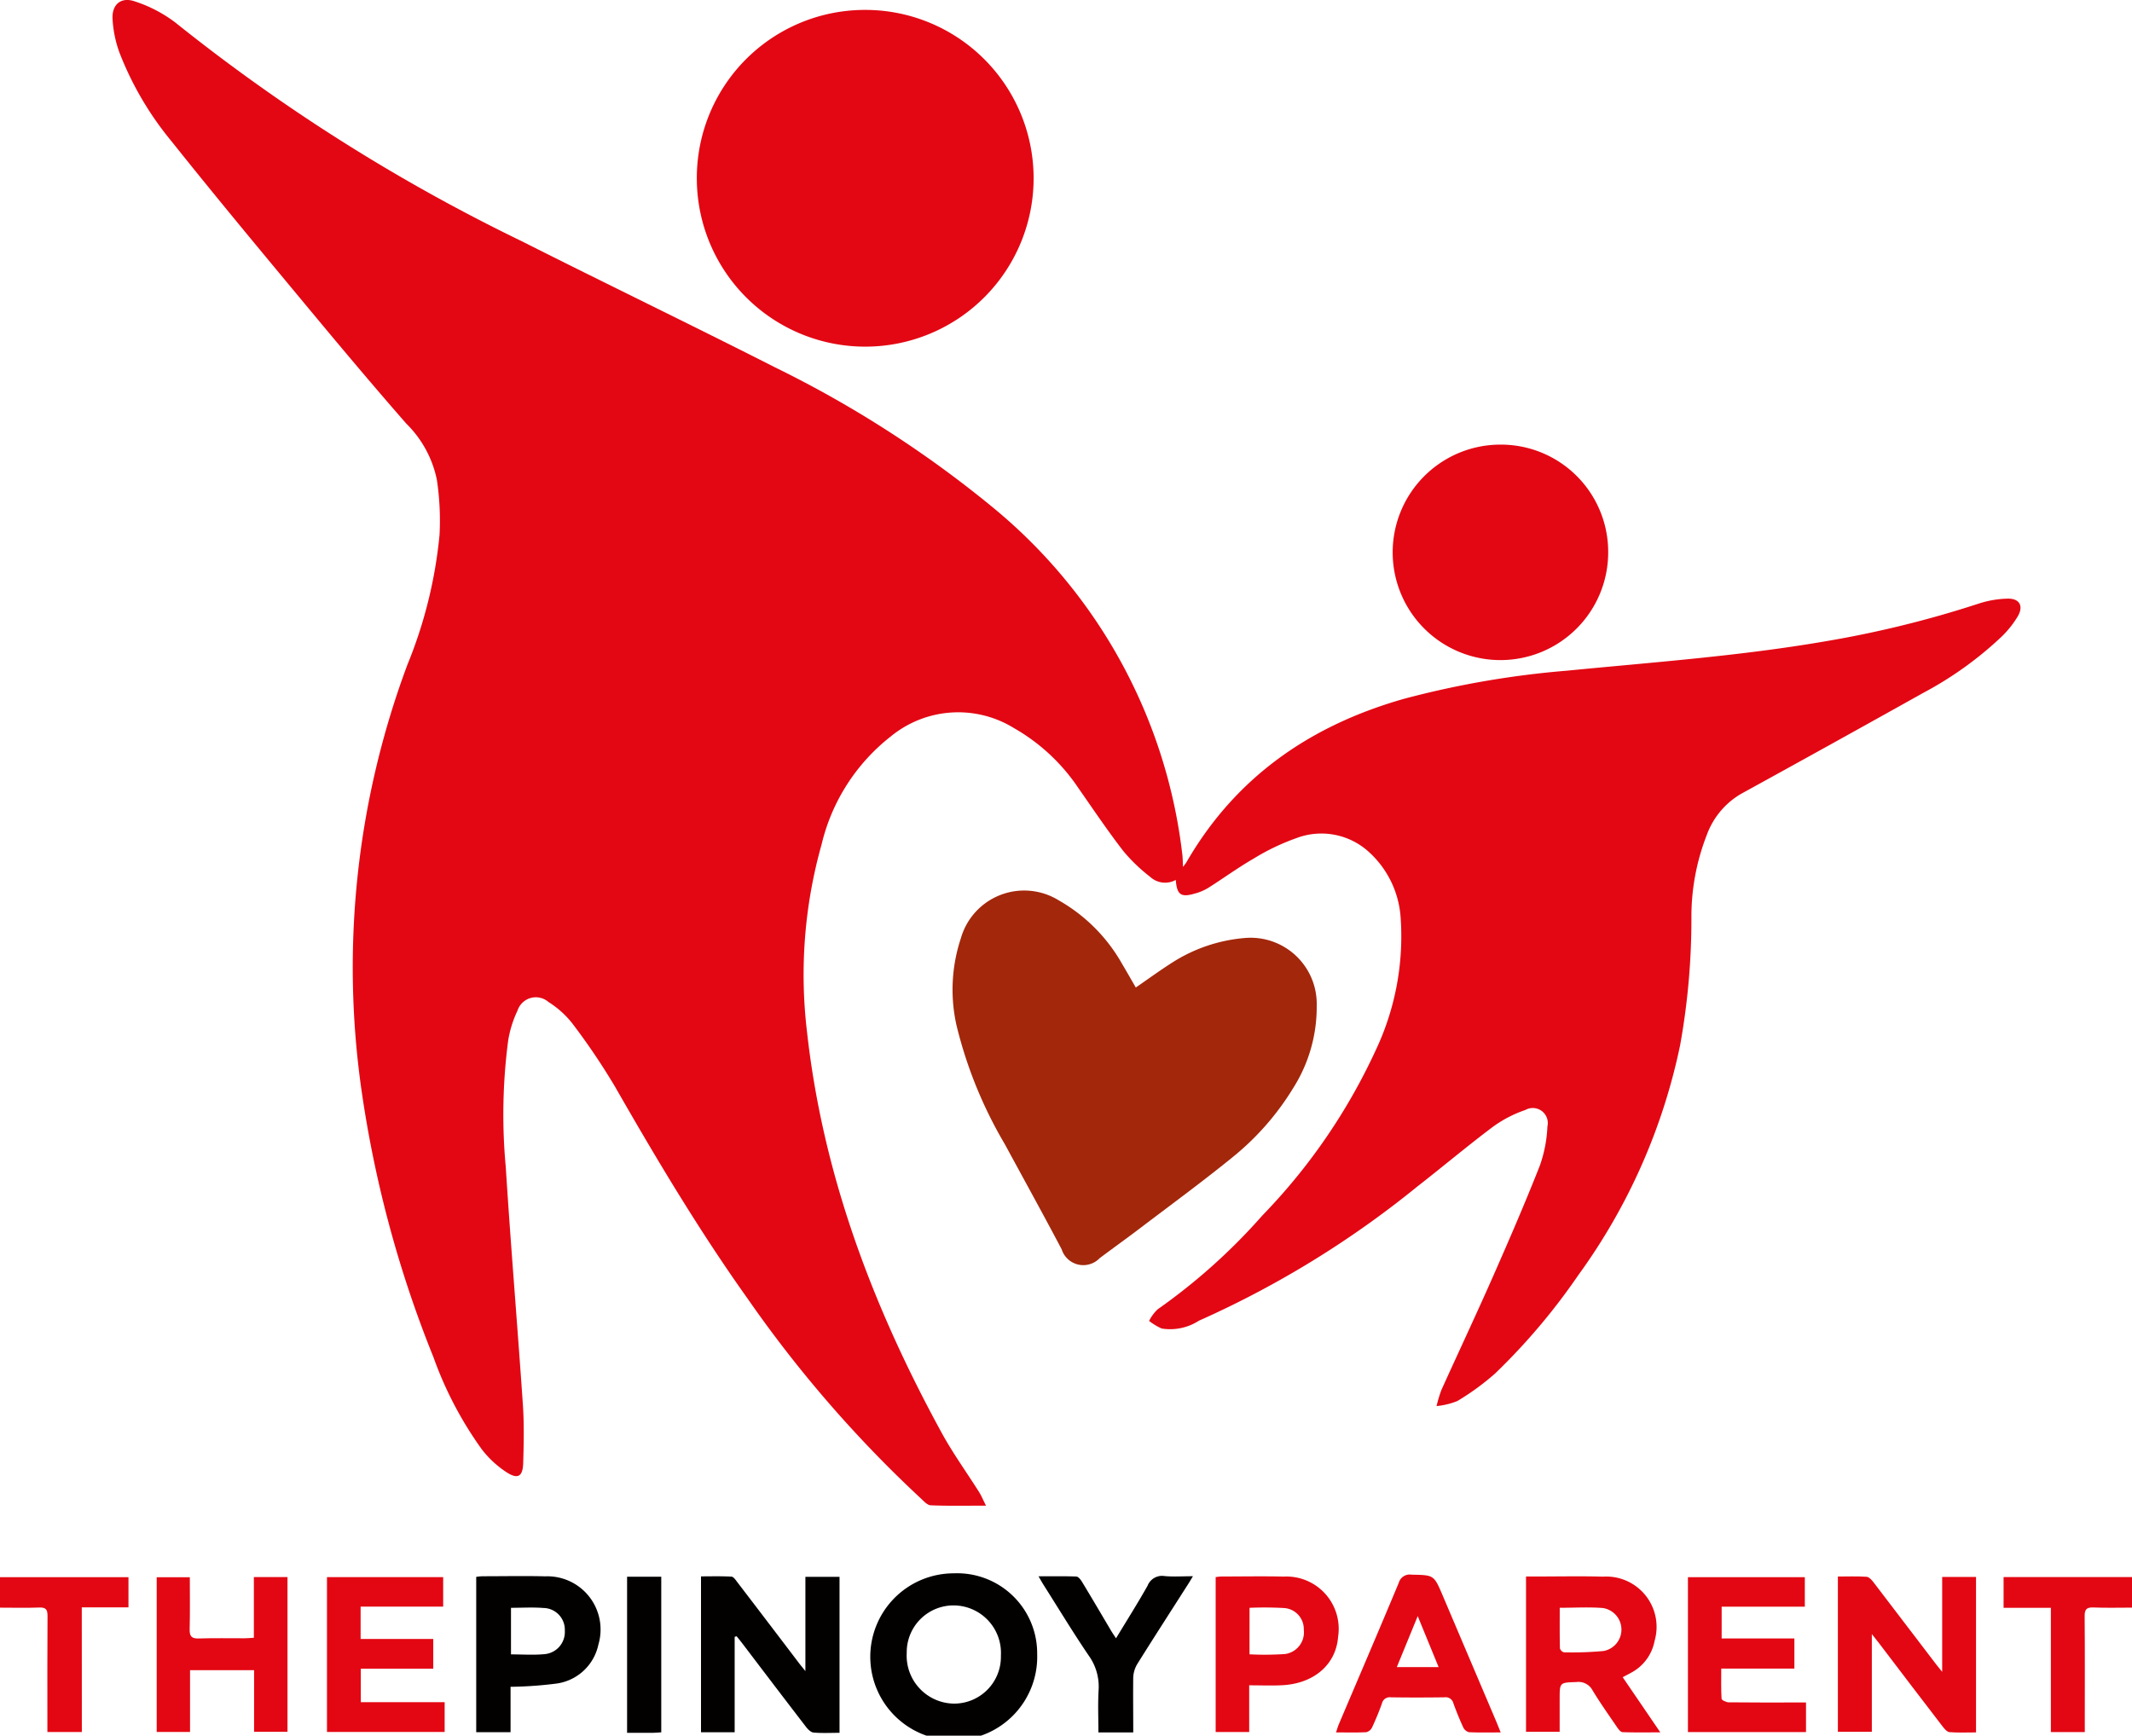 <svg id="Group_948" data-name="Group 948" xmlns="http://www.w3.org/2000/svg" width="160.915" height="131.024" viewBox="0 0 160.915 131.024">
  <g id="Group_947" data-name="Group 947" transform="translate(8.49 0)">
    <path id="Path_5752" data-name="Path 5752" d="M1322.555,104.836a1.665,1.665,0,0,1-1.936-.234,12.794,12.794,0,0,1-2.015-1.935c-1.2-1.55-2.292-3.178-3.414-4.785a14.486,14.486,0,0,0-4.836-4.5,8.022,8.022,0,0,0-9.308.62,14.643,14.643,0,0,0-5.222,8.146,36.281,36.281,0,0,0-1.108,14.111c1.193,10.84,4.979,20.827,10.175,30.326.843,1.542,1.884,2.977,2.822,4.468.177.283.306.6.516,1.018-1.491,0-2.835.031-4.175-.026-.265-.011-.536-.335-.773-.549a93.3,93.3,0,0,1-13.029-15.033c-3.657-5.134-6.881-10.534-10.01-16a50.594,50.594,0,0,0-3.247-4.811,7.062,7.062,0,0,0-1.786-1.6,1.453,1.453,0,0,0-2.334.64,8.3,8.3,0,0,0-.712,2.29,42.907,42.907,0,0,0-.179,9.523c.379,5.977.882,11.947,1.291,17.92.1,1.475.069,2.961.024,4.442-.031,1.011-.408,1.236-1.265.677a7.647,7.647,0,0,1-1.849-1.711,28.009,28.009,0,0,1-3.661-6.975,86.618,86.618,0,0,1-5.416-20.066,65.361,65.361,0,0,1,3.454-32.207,34.454,34.454,0,0,0,2.423-9.793,20.679,20.679,0,0,0-.2-4.158,8.254,8.254,0,0,0-2.3-4.236c-2.611-2.984-5.158-6.023-7.689-9.073-3.381-4.071-6.767-8.139-10.064-12.278a24.227,24.227,0,0,1-3.889-6.624,8.725,8.725,0,0,1-.538-2.6c-.051-1.1.668-1.672,1.7-1.3a10.3,10.3,0,0,1,3.041,1.589,137.893,137.893,0,0,0,26.127,16.5c6.355,3.206,12.771,6.3,19.117,9.522a84.09,84.09,0,0,1,16.6,10.7,39.839,39.839,0,0,1,14.155,26.06c.039.294.034.591.055.955a3.772,3.772,0,0,0,.257-.345c3.725-6.449,9.369-10.338,16.432-12.343a69.828,69.828,0,0,1,12.277-2.119c6.479-.636,12.979-1.1,19.405-2.2a80.069,80.069,0,0,0,11.659-2.857,7.572,7.572,0,0,1,2.234-.383c.873-.012,1.187.559.75,1.319a7.43,7.43,0,0,1-1.254,1.574,27.137,27.137,0,0,1-5.877,4.214q-6.87,3.842-13.768,7.632a5.946,5.946,0,0,0-2.582,3.1,16.958,16.958,0,0,0-1.161,6.261,53.486,53.486,0,0,1-.853,9.616,45.149,45.149,0,0,1-7.694,17.366,47.678,47.678,0,0,1-6.279,7.42,19.118,19.118,0,0,1-2.837,2.068,5.585,5.585,0,0,1-1.573.382,10.565,10.565,0,0,1,.363-1.208c1.282-2.834,2.608-5.653,3.865-8.5,1.23-2.786,2.439-5.584,3.557-8.414a10.077,10.077,0,0,0,.583-2.988,1.134,1.134,0,0,0-1.66-1.244,9.251,9.251,0,0,0-2.421,1.248c-1.951,1.462-3.817,3.037-5.741,4.535a73.534,73.534,0,0,1-16.483,10.128,4.007,4.007,0,0,1-2.808.589,4.532,4.532,0,0,1-.952-.575,3.256,3.256,0,0,1,.642-.871,44.947,44.947,0,0,0,7.913-7.093,44.858,44.858,0,0,0,8.537-12.438,20.115,20.115,0,0,0,1.885-10.165,7.348,7.348,0,0,0-2.421-4.864,5.315,5.315,0,0,0-5.454-1.008,17.005,17.005,0,0,0-3.216,1.544c-1.185.683-2.3,1.5-3.454,2.227a3.917,3.917,0,0,1-1.025.42C1322.941,106.168,1322.635,105.945,1322.555,104.836Z" transform="translate(-1242.301 -38.411)" fill="#e30713"/>
    <path id="Path_5753" data-name="Path 5753" d="M1351.584,40.048a12.71,12.71,0,1,1-12.642,12.84A12.691,12.691,0,0,1,1351.584,40.048Z" transform="translate(-1294.838 -39.3)" fill="#e30713"/>
    <path id="Path_5754" data-name="Path 5754" d="M1395.066,193.064c.967-.664,1.862-1.321,2.8-1.915a12,12,0,0,1,5.395-1.819,4.992,4.992,0,0,1,5.459,5.1,11.413,11.413,0,0,1-1.759,6.2,20.265,20.265,0,0,1-4.634,5.28c-2.264,1.837-4.619,3.563-6.942,5.327-1.006.765-2.036,1.5-3.045,2.258a1.713,1.713,0,0,1-2.869-.665c-1.4-2.658-2.855-5.287-4.285-7.928a32.9,32.9,0,0,1-3.652-8.98,12.306,12.306,0,0,1,.328-6.573,4.968,4.968,0,0,1,7.387-2.865,12.683,12.683,0,0,1,4.784,4.8C1394.377,191.861,1394.707,192.449,1395.066,193.064Z" transform="translate(-1317.83 -118.518)" fill="#a3270b"/>
    <path id="Path_5755" data-name="Path 5755" d="M1470.294,120.094a8.133,8.133,0,1,1-8.218-8.137A8.1,8.1,0,0,1,1470.294,120.094Z" transform="translate(-1357.404 -78.393)" fill="#e30713"/>
  </g>
  <path id="Path_5756" data-name="Path 5756" d="M1342.175,303.724v7.2h-2.54V299.158c.754,0,1.527-.024,2.3.02.159.01.322.261.448.428q2.34,3.059,4.668,6.127c.117.153.241.3.463.575v-7.116h2.576v11.776c-.671,0-1.322.037-1.964-.02-.206-.019-.432-.253-.577-.443-1.605-2.086-3.2-4.185-4.791-6.28-.14-.185-.29-.365-.436-.546A1.487,1.487,0,0,0,1342.175,303.724Z" transform="translate(-1286.726 -180.159)" fill="#030000"/>
  <path id="Path_5757" data-name="Path 5757" d="M1535.529,299.213h2.555v11.735c-.675,0-1.343.031-2-.02-.186-.015-.384-.249-.52-.426q-2.426-3.16-4.834-6.333c-.13-.172-.267-.339-.51-.643V310.9h-2.563V299.179c.742,0,1.456-.029,2.166.02.186.012.389.241.524.416q2.4,3.133,4.793,6.281c.092.12.189.234.389.479Z" transform="translate(-1388.941 -180.169)" fill="#e30713"/>
  <path id="Path_5758" data-name="Path 5758" d="M1380.238,304.755a6.3,6.3,0,1,1-6.291-6.094A6.043,6.043,0,0,1,1380.238,304.755Zm-2.737.108a3.587,3.587,0,0,0-3.5-3.779,3.532,3.532,0,0,0-3.608,3.59,3.617,3.617,0,0,0,3.538,3.822A3.532,3.532,0,0,0,1377.5,304.863Z" transform="translate(-1301.956 -179.892)" fill="#030000"/>
  <path id="Path_5759" data-name="Path 5759" d="M1483.379,306.773c.946,1.387,1.853,2.716,2.839,4.164-1.02,0-1.939.017-2.857-.016-.141-.006-.3-.22-.408-.373-.625-.916-1.268-1.826-1.845-2.774a1.2,1.2,0,0,0-1.22-.636c-1.267.045-1.267.014-1.267,1.291v2.463h-2.539V299.17h.967c1.613,0,3.226-.035,4.835.012a3.8,3.8,0,0,1,3.9,4.856,3.427,3.427,0,0,1-1.762,2.392C1483.838,306.534,1483.643,306.633,1483.379,306.773Zm-4.752-5.241c0,1.036-.01,2.049.014,3.063a.437.437,0,0,0,.308.3,25.968,25.968,0,0,0,2.984-.1,1.644,1.644,0,0,0-.061-3.245C1480.823,301.466,1479.761,301.532,1478.627,301.532Z" transform="translate(-1360.904 -180.162)" fill="#e30713"/>
  <path id="Path_5760" data-name="Path 5760" d="M1280.316,301.514v2.441h5.483V306.2h-5.469v2.527h6.329v2.249h-8.882v-11.69h8.77v2.227Z" transform="translate(-1253.098 -180.232)" fill="#e30713"/>
  <path id="Path_5761" data-name="Path 5761" d="M1256.965,306.306h-4.835v4.664h-2.516V299.29h2.5c0,1.318.022,2.619-.012,3.918-.014.537.139.724.692.706,1.152-.039,2.308-.011,3.463-.015.212,0,.423-.022.691-.039v-4.582h2.538v11.68h-2.522Z" transform="translate(-1237.787 -180.227)" fill="#e30713"/>
  <path id="Path_5762" data-name="Path 5762" d="M1502.86,310.992V299.3h8.822v2.227h-6.277v2.4h5.489V306.2h-5.52c0,.818-.022,1.55.025,2.276.006.106.347.267.535.27,1.7.02,3.4.012,5.1.012h.737v2.233C1508.793,310.992,1505.859,310.992,1502.86,310.992Z" transform="translate(-1375.461 -180.239)" fill="#e30713"/>
  <path id="Path_5763" data-name="Path 5763" d="M1305.05,307.473V310.9h-2.592V299.175a4.234,4.234,0,0,1,.455-.047c1.588,0,3.179-.033,4.766.006a4.017,4.017,0,0,1,4,5.152,3.751,3.751,0,0,1-3.277,2.957A29.952,29.952,0,0,1,1305.05,307.473Zm.032-5.963v3.516c.864,0,1.693.061,2.508-.016a1.676,1.676,0,0,0,1.555-1.778,1.639,1.639,0,0,0-1.618-1.709C1306.733,301.459,1305.927,301.51,1305.083,301.51Z" transform="translate(-1266.515 -180.138)" fill="#030000"/>
  <path id="Path_5764" data-name="Path 5764" d="M1457.085,310.8c-.846,0-1.624.02-2.4-.018a.681.681,0,0,1-.431-.373c-.273-.591-.518-1.2-.74-1.811a.6.6,0,0,0-.678-.449c-1.349.018-2.7.02-4.046,0a.6.6,0,0,0-.667.463q-.331.921-.744,1.809a.67.67,0,0,1-.437.361c-.736.038-1.474.016-2.286.016.084-.24.133-.424.206-.6,1.513-3.561,3.038-7.117,4.529-10.689a.857.857,0,0,1,.963-.618c1.689.033,1.689.01,2.35,1.566l4.032,9.483C1456.848,310.206,1456.948,310.465,1457.085,310.8Zm-4.685-4.933c-.526-1.285-1.016-2.476-1.577-3.849-.563,1.375-1.056,2.576-1.578,3.849Z" transform="translate(-1343.819 -180.02)" fill="#e30713"/>
  <path id="Path_5765" data-name="Path 5765" d="M1427.284,310.912h-2.531V299.218a3.791,3.791,0,0,1,.432-.045c1.567,0,3.134-.031,4.7.006a3.949,3.949,0,0,1,4.107,4.554c-.157,2.078-1.811,3.524-4.219,3.648-.8.041-1.6.006-2.49.006Zm.024-5.865a22.626,22.626,0,0,0,2.684-.022,1.649,1.649,0,0,0,1.412-1.83,1.591,1.591,0,0,0-1.467-1.64,26.161,26.161,0,0,0-2.627-.018C1427.308,302.72,1427.308,303.885,1427.308,305.047Z" transform="translate(-1332.999 -180.164)" fill="#e30713"/>
  <path id="Path_5766" data-name="Path 5766" d="M1402.605,310.9h-2.629c0-1.073-.047-2.133.014-3.186a4.011,4.011,0,0,0-.744-2.612c-1.185-1.744-2.276-3.551-3.407-5.333-.113-.179-.215-.365-.385-.653,1.013,0,1.937-.018,2.857.018.154.006.332.243.435.412.744,1.228,1.47,2.466,2.2,3.7.1.161.2.312.359.549.826-1.364,1.635-2.645,2.38-3.965a1.173,1.173,0,0,1,1.27-.734c.667.065,1.346.014,2.156.014-.149.245-.248.416-.355.583-1.287,2.017-2.586,4.026-3.853,6.055a2.143,2.143,0,0,0-.3,1.024C1402.587,308.119,1402.605,309.467,1402.605,310.9Z" transform="translate(-1317.072 -180.122)" fill="#030000"/>
  <path id="Path_5767" data-name="Path 5767" d="M1229.876,310.991h-2.6v-.736c0-2.676-.01-5.352.01-8.028,0-.479-.122-.65-.62-.632-.974.037-1.952.01-2.971.01v-2.3h9.7v2.276h-3.524C1229.876,304.75,1229.876,307.846,1229.876,310.991Z" transform="translate(-1223.699 -180.244)" fill="#e30713"/>
  <path id="Path_5768" data-name="Path 5768" d="M1561.193,310.978h-2.56V301.6h-3.569v-2.323h9.692v2.309c-.975,0-1.946.028-2.913-.012-.522-.021-.665.149-.661.663.025,2.635.011,5.27.011,7.9Z" transform="translate(-1403.841 -180.227)" fill="#e30713"/>
  <path id="Path_5769" data-name="Path 5769" d="M1330,310.969c-.219.015-.406.035-.6.037-.649,0-1.3,0-1.979,0V299.224H1330Z" transform="translate(-1280.091 -180.198)" fill="#030000"/>
</svg>
